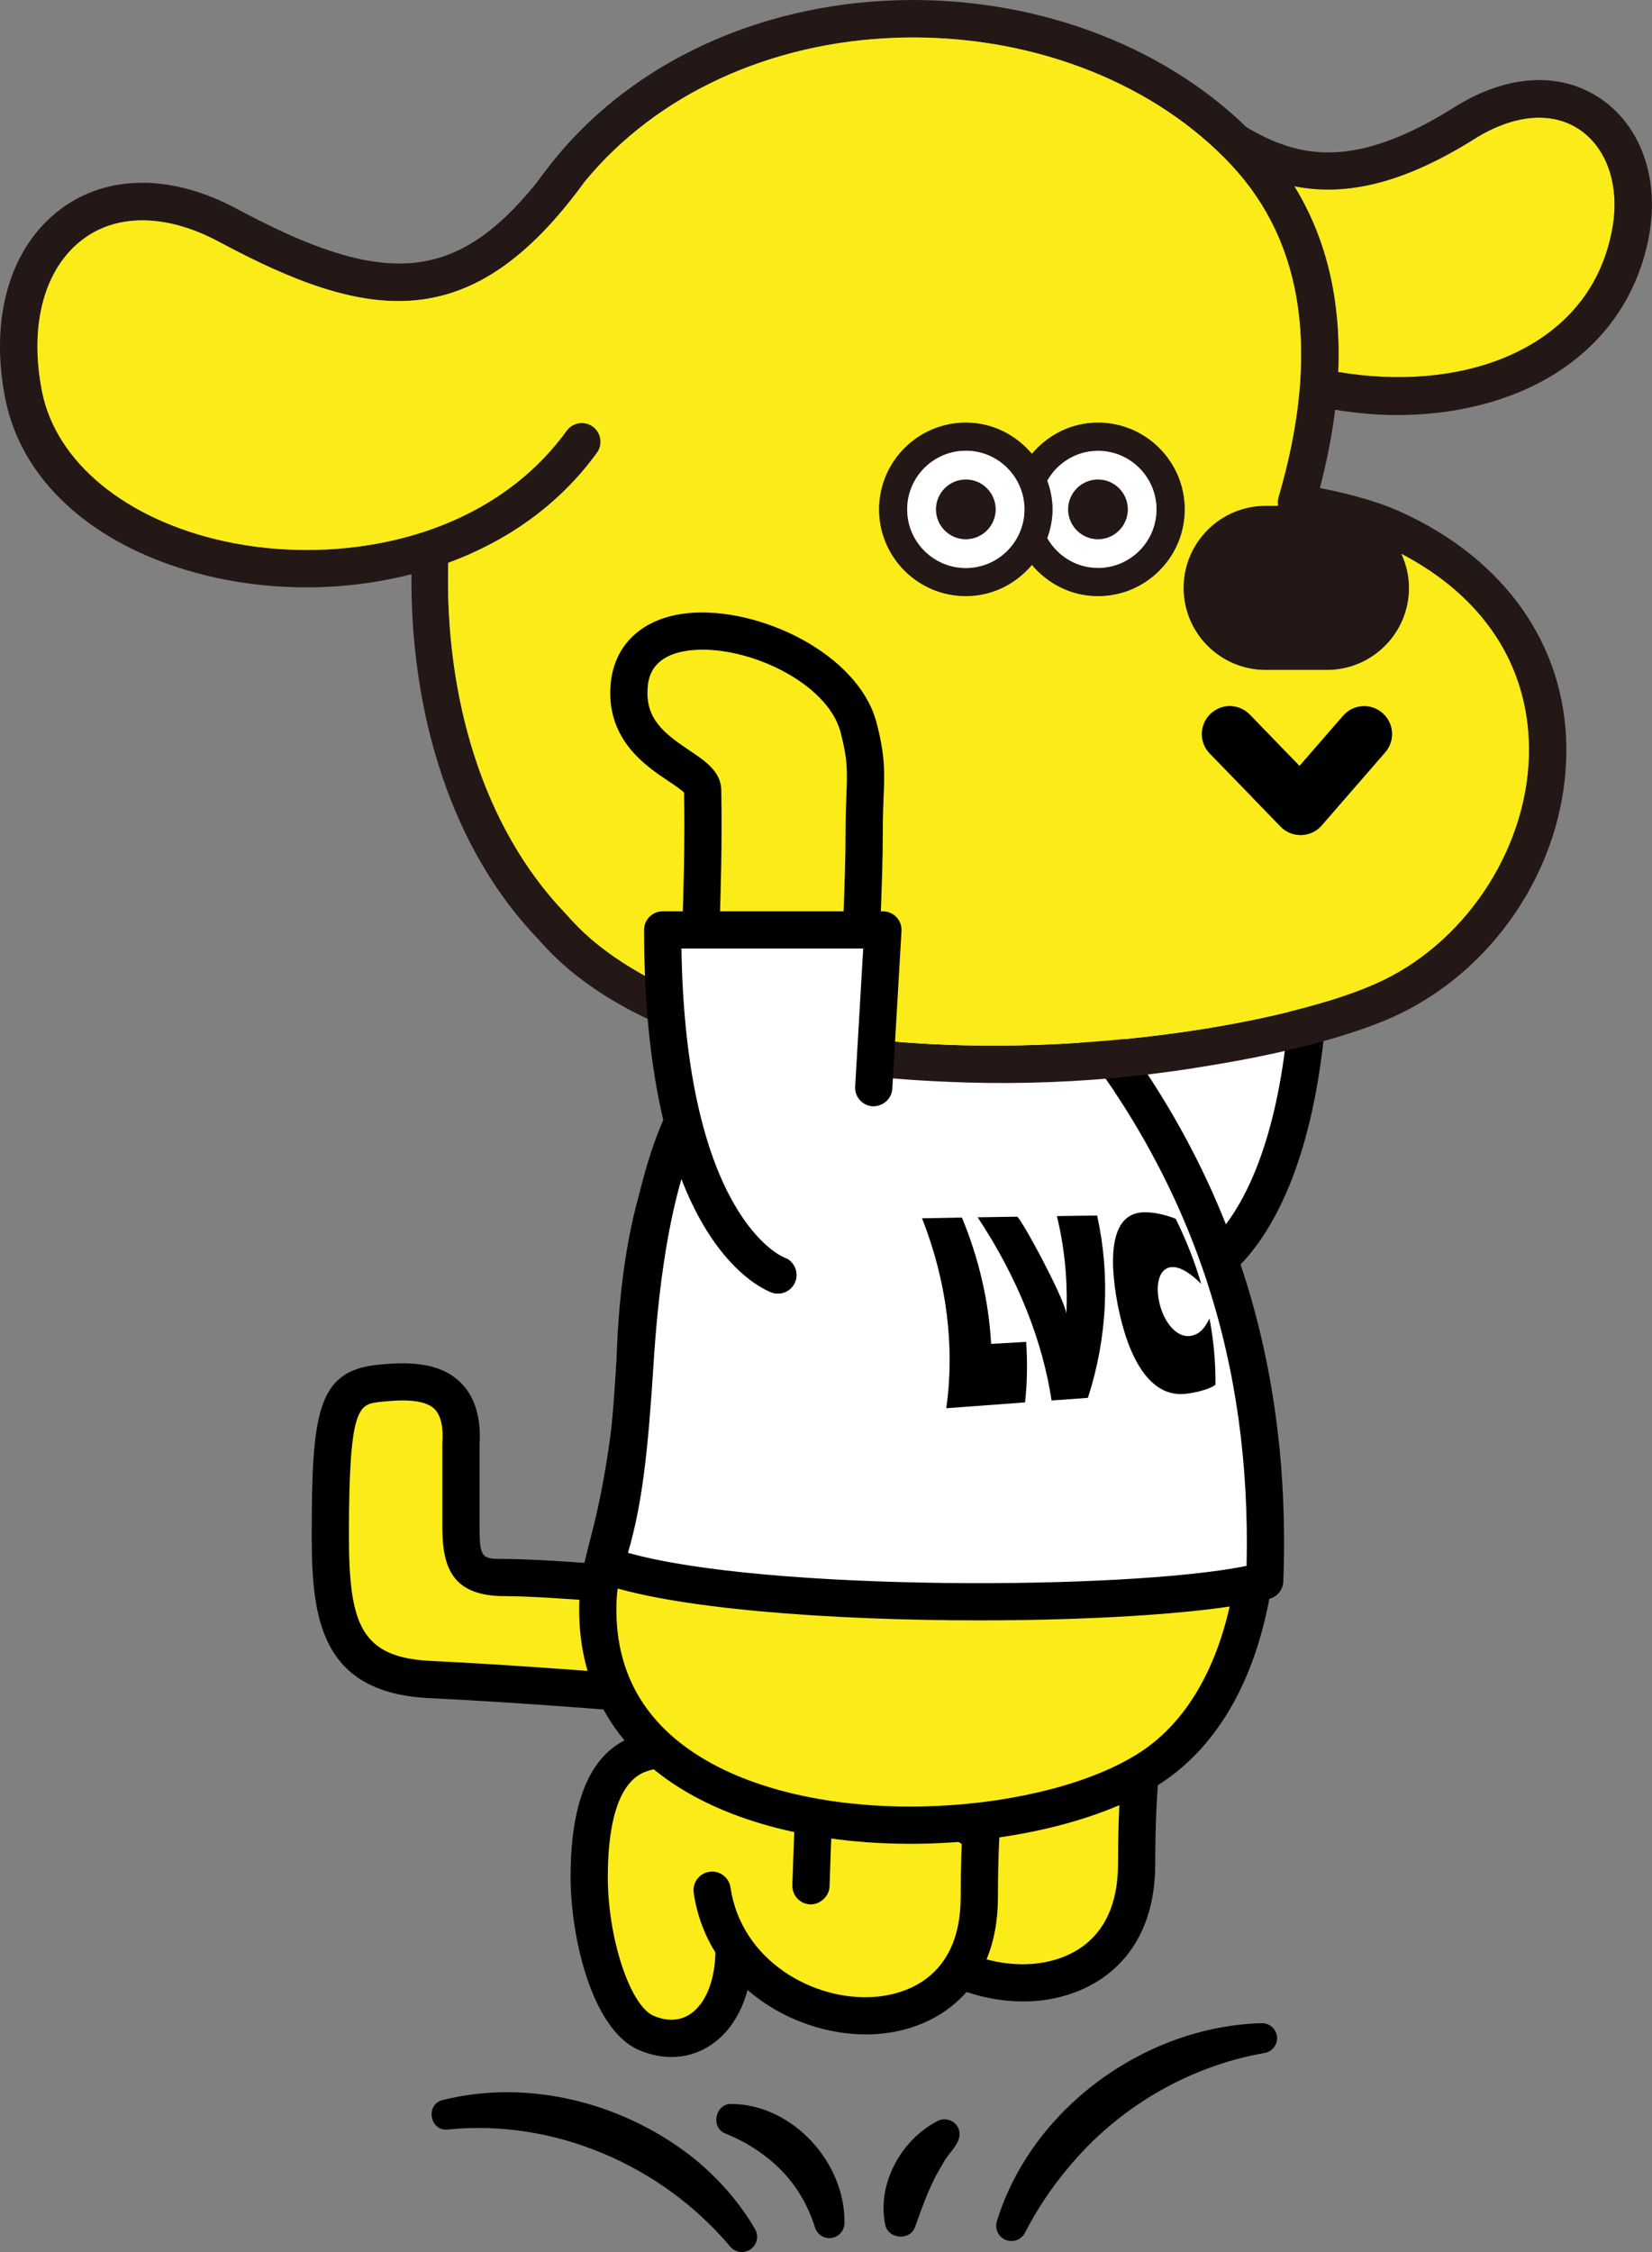 <?xml version="1.0" encoding="utf-8"?>
<!-- Generator: Adobe Illustrator 27.4.1, SVG Export Plug-In . SVG Version: 6.00 Build 0)  -->
<svg version="1.1" id="レイヤー_1" xmlns="http://www.w3.org/2000/svg" xmlns:xlink="http://www.w3.org/1999/xlink" x="0px"
	 y="0px" viewBox="0 0 73.378 100" style="enable-background:new 0 0 73.378 100;" xml:space="preserve">
<rect x="0" y="0" width="73.378" height="100" fill="#808080" stroke="none"/>
<style type="text/css">
	.st0{fill:#FAEB19;}
	.st1{fill:#231815;}
	.st2{fill:#FFE900;}
	.st3{fill:#FFFFFF;}
</style>
<g>
	<path class="st0" d="M49.344,86.174c-1.228,1.464-3.359,1.93-5.234,1.562c-1.784-0.35-3.425-1.386-4.509-2.846
		c0.428,1.28-0.161,2.823-1.334,3.493c-1.172,0.669-2.801,0.392-3.686-0.627c-0.684-0.788-0.9-1.871-1.033-2.907
		c-0.157-1.224-0.233-2.458-0.228-3.692c0.008-1.747,0.384-3.806,1.964-4.551c0.942-0.444,2.07-0.267,3.026,0.145
		c0.956,0.412,1.802,1.04,2.721,1.529c1.336,0.711,2.806,1.113,4.292,1.358c1.251,0.206,2.922-1.817,4.115-1.359
		C51.75,79.166,50.565,84.718,49.344,86.174z"/>
	<path d="M45.441,88.874c-3.323,0-7.054-2.296-7.64-6.283c-0.067-0.452,0.246-0.871,0.697-0.937
		c0.452-0.073,0.871,0.245,0.937,0.697c0.479,3.254,3.694,5.055,6.398,4.857c1.151-0.084,3.827-0.685,3.827-4.444
		c0-2.811,0.179-4.437,0.281-5.141l-2.753-3.212l-3.107,2.072c-0.051,0.963-0.177,3.462-0.245,5.817
		c-0.014,0.455-0.411,0.807-0.849,0.802c-0.456-0.013-0.815-0.393-0.802-0.849c0.087-3.019,0.268-6.273,0.268-6.273
		c0.014-0.259,0.15-0.497,0.367-0.641l4.061-2.707c0.348-0.233,0.815-0.168,1.085,0.149l3.481,4.061
		c0.167,0.194,0.234,0.457,0.181,0.708c-0.003,0.016-0.315,1.56-0.315,5.215c0,4.203-2.768,5.902-5.359,6.092
		C45.784,88.868,45.613,88.874,45.441,88.874z"/>
	<path class="st1" d="M36.814,89.88c-0.474,0-0.961-0.104-1.447-0.312c-2.094-0.897-3.035-5.031-3.035-7.681
		c0-3.477,0.939-5.577,2.79-6.238c1.877-0.67,3.384,0.069,4.734,0.968c0.38,0.253,0.483,0.765,0.229,1.145
		c-0.253,0.38-0.765,0.483-1.145,0.229c-1.39-0.925-2.273-1.141-3.262-0.787c-1.4,0.5-1.694,2.822-1.694,4.682
		c0,2.72,0.989,5.715,2.034,6.162c0.598,0.258,1.159,0.232,1.62-0.072c0.706-0.466,1.128-1.54,1.128-2.873
		c0-0.456,0.37-0.826,0.826-0.826c0.456,0,0.826,0.37,0.826,0.826c0,1.919-0.682,3.469-1.871,4.252
		C38.02,89.704,37.429,89.88,36.814,89.88z"/>
	<path class="st0" d="M42.356,87.636c-1.228,1.464-3.359,1.93-5.234,1.562c-1.784-0.35-3.425-1.386-4.509-2.846
		c0.428,1.28-0.161,2.823-1.334,3.493c-1.172,0.669-2.801,0.392-3.686-0.627c-0.684-0.788-0.9-1.871-1.033-2.907
		c-0.157-1.224-0.233-2.458-0.228-3.692c0.008-1.747,0.384-3.806,1.964-4.551c0.942-0.444,2.07-0.267,3.026,0.145
		c0.956,0.412,1.802,1.04,2.721,1.529c1.336,0.711,2.806,1.113,4.292,1.358c1.251,0.206,2.721,0.077,3.913,0.535
		C44.561,82.522,43.578,86.18,42.356,87.636z"/>
	<path d="M38.454,90.337c-3.324,0.001-7.055-2.296-7.641-6.283c-0.067-0.452,0.246-0.871,0.697-0.937
		c0.448-0.07,0.871,0.246,0.937,0.697c0.479,3.254,3.688,5.058,6.398,4.857c1.15-0.084,3.827-0.686,3.827-4.444
		c0-2.812,0.178-4.437,0.281-5.141L40.2,75.873l-3.107,2.072c-0.051,0.964-0.177,3.462-0.246,5.818
		c-0.013,0.455-0.435,0.809-0.849,0.802c-0.456-0.013-0.815-0.393-0.802-0.849c0.088-3.02,0.269-6.273,0.269-6.273
		c0.014-0.259,0.15-0.497,0.367-0.641l4.061-2.707c0.347-0.233,0.815-0.168,1.085,0.149l3.481,4.061
		c0.167,0.194,0.234,0.457,0.182,0.708c-0.003,0.015-0.315,1.56-0.315,5.216c0,4.203-2.768,5.902-5.359,6.092
		C38.797,90.331,38.626,90.337,38.454,90.337z"/>
	<path d="M29.827,91.342c-0.473,0-0.961-0.104-1.447-0.311c-2.094-0.897-3.036-5.033-3.036-7.682c0-3.478,0.939-5.577,2.791-6.238
		c1.876-0.672,3.385,0.069,4.733,0.968c0.38,0.253,0.483,0.766,0.229,1.145c-0.253,0.38-0.768,0.482-1.145,0.229
		c-1.389-0.926-2.271-1.139-3.261-0.787c-1.401,0.5-1.694,2.822-1.694,4.682c0,2.72,0.989,5.715,2.035,6.163
		c0.599,0.257,1.161,0.232,1.62-0.072c0.706-0.466,1.128-1.54,1.128-2.873c0-0.456,0.37-0.826,0.826-0.826
		c0.456,0,0.826,0.37,0.826,0.826c0,1.918-0.682,3.468-1.871,4.252C31.032,91.167,30.442,91.342,29.827,91.342z"/>
	<g>
		<path class="st2" d="M49.227,47.525c0.483-2.739,0.035-6.861,0.035-10.662c0-2.215-1.434-2.31-1.292-4.245
			c0.277-3.784,5.696-4.526,7.66-0.369c1.569,3.322,0.946,8.895,0.946,11.602c0,4.834-0.193,11.023-3.481,12.763"/>
		<path class="st1" d="M53.095,57.441c-0.296,0-0.582-0.16-0.73-0.439c-0.213-0.404-0.06-0.903,0.343-1.117
			c3.041-1.611,3.041-8.391,3.041-12.033c0-0.541,0.025-1.195,0.052-1.922c0.108-2.887,0.256-6.841-0.918-9.328
			c-0.906-1.917-2.638-2.531-3.953-2.281c-0.962,0.179-2.029,0.893-2.136,2.358c-0.05,0.692,0.154,1.016,0.463,1.508
			c0.371,0.59,0.832,1.324,0.832,2.676c0,1.251,0.049,2.535,0.097,3.794c0.1,2.62,0.193,5.094-0.145,7.012
			c-0.079,0.449-0.501,0.758-0.957,0.67c-0.449-0.079-0.749-0.507-0.67-0.957c0.307-1.744,0.217-4.132,0.12-6.662
			c-0.049-1.28-0.098-2.586-0.098-3.857c0-0.877-0.256-1.283-0.578-1.798c-0.357-0.568-0.801-1.275-0.711-2.507
			c0.144-1.98,1.511-3.495,3.481-3.862c1.944-0.36,4.469,0.489,5.75,3.2c1.346,2.85,1.189,7.038,1.075,10.094
			c-0.027,0.704-0.05,1.337-0.05,1.861c0,5.524-0.303,11.577-3.92,13.493C53.358,57.409,53.226,57.441,53.095,57.441z"/>
	</g>
	<g>
		<path class="st3" d="M53.095,56.614c0,0,5.119-1.663,5.119-15.321c-3.094,0-9.782,0-9.782,0l0.409,7.006"/>
		<path d="M53.095,57.441c-0.348,0-0.672-0.222-0.785-0.571c-0.14-0.43,0.091-0.89,0.516-1.036c0.1-0.039,4.366-1.835,4.556-13.715
			h-8.074l0.358,6.132c0.027,0.455-0.322,0.846-0.777,0.873c-0.455,0.021-0.846-0.322-0.873-0.777l-0.408-7.006
			c-0.013-0.227,0.068-0.45,0.224-0.615c0.156-0.166,0.373-0.259,0.601-0.259h9.782c0.456,0,0.826,0.37,0.826,0.826
			c0,14.096-5.458,16.032-5.69,16.107C53.265,57.428,53.179,57.441,53.095,57.441z"/>
	</g>
	<g>
		<path class="st0" d="M20.473,64.138c0.193-2.901-1.934-2.901-3.674-2.707c-1.74,0.193-2.127,0.967-2.127,6.768
			c0,3.674,0.387,6.188,4.448,6.381c4.061,0.193,8.702,0.58,8.702,0.58l-0.58-4.834c0,0-3.256-0.275-4.819-0.275
			s-1.95-0.498-1.95-2.239S20.473,64.138,20.473,64.138z"/>
		<path d="M27.822,75.987c-0.023,0-0.046-0.001-0.069-0.003c-0.047-0.004-4.674-0.388-8.673-0.578
			c-4.834-0.23-5.234-3.54-5.234-7.206c0-5.386,0.235-7.298,2.862-7.589c1.304-0.142,2.762-0.167,3.724,0.756
			c0.653,0.624,0.945,1.566,0.868,2.799v3.647c0,1.413,0.128,1.413,1.123,1.413c1.58,0,4.754,0.267,4.888,0.278
			c0.391,0.033,0.705,0.336,0.751,0.725l0.58,4.835c0.029,0.246-0.054,0.493-0.226,0.672C28.26,75.896,28.045,75.987,27.822,75.987z
			 M17.892,62.186c-0.334,0-0.681,0.03-1.002,0.065c-0.956,0.106-1.392,0.155-1.392,5.947c0,3.972,0.553,5.408,3.661,5.557
			c2.9,0.138,6.125,0.377,7.722,0.501l-0.379-3.161c-1.029-0.08-2.993-0.219-4.079-0.219c-2.303,0-2.775-1.225-2.775-3.065v-3.674
			c0-0.018,0.001-0.037,0.002-0.055c0.049-0.736-0.072-1.249-0.36-1.525C18.99,62.272,18.46,62.186,17.892,62.186z"/>
	</g>
	<g>
		<path class="st0" d="M48.126,45.187c9.089,11.409,10.452,28.435,2.973,33.312c-6.368,4.153-24.64,4.153-24.547-7.106
			c0.014-1.653,0.461-2.492,0.923-4.799c0.51-2.552,0.686-4.552,0.733-6.131c0.282-9.373,3.222-11.343,3.327-12.603l7.502-10.409
			L48.126,45.187z"/>
		<path d="M40.431,81.874c-3.44,0-6.921-0.646-9.622-2.123c-3.355-1.835-5.113-4.727-5.083-8.364
			c0.01-1.158,0.215-1.956,0.475-2.967c0.14-0.545,0.301-1.172,0.465-1.987c0.426-2.128,0.661-4.089,0.717-5.993
			c0.215-7.16,1.951-10.151,2.884-11.758c0.203-0.351,0.434-0.748,0.446-0.888c0.012-0.149,0.065-0.292,0.153-0.415l7.502-10.409
			c0.135-0.187,0.342-0.309,0.571-0.337c0.233-0.026,0.459,0.042,0.635,0.191l9.088,7.735c0.04,0.034,0.077,0.072,0.111,0.114
			c5.9,7.408,8.993,17.779,7.697,25.81c-0.65,4.023-2.35,7.035-4.917,8.709C48.996,80.857,44.746,81.874,40.431,81.874z
			 M32.319,48.188c-0.094,0.411-0.324,0.807-0.623,1.322c-0.859,1.48-2.458,4.236-2.662,10.978c-0.06,1.998-0.305,4.049-0.749,6.268
			c-0.17,0.851-0.338,1.505-0.485,2.075c-0.25,0.972-0.415,1.613-0.422,2.568c-0.025,3.034,1.396,5.355,4.223,6.902
			c5.511,3.015,14.924,2.194,19.047-0.495c2.167-1.413,3.615-4.038,4.189-7.589c1.223-7.577-1.712-17.394-7.309-24.455l-8.345-7.103
			L32.319,48.188z"/>
	</g>
	<g>
		<path class="st3" d="M48.126,45.187c5.555,6.973,8.418,15.163,8.049,25.007c-5.125,1.363-23.666,1.368-29.32-0.708
			c0.804-2.338,1.081-4.737,1.353-9.022c0.345-5.435,1.297-10.203,3.327-12.603s7.502-10.409,7.502-10.409L48.126,45.187z"/>
		<path d="M43.497,71.952c-6.607,0-13.713-0.511-16.926-1.69c-0.422-0.155-0.642-0.619-0.496-1.044
			c0.783-2.277,1.046-4.654,1.309-8.806c0.406-6.4,1.591-10.802,3.521-13.084c1.98-2.339,7.396-10.262,7.451-10.341
			c0.132-0.193,0.34-0.322,0.572-0.353c0.235-0.028,0.467,0.038,0.646,0.19l9.088,7.735c0.04,0.034,0.077,0.072,0.111,0.114
			c5.904,7.412,8.595,15.77,8.229,25.553c-0.014,0.363-0.263,0.674-0.613,0.767C54.094,71.602,48.966,71.952,43.497,71.952z
			 M27.893,68.952c6.037,1.708,22.159,1.667,27.477,0.581c0.214-9.073-2.354-16.856-7.84-23.77L39.2,38.675
			c-1.423,2.067-5.348,7.727-7.034,9.72c-1.696,2.005-2.751,6.083-3.134,12.121C28.789,64.352,28.542,66.739,27.893,68.952z"/>
	</g>
	<path d="M40.953,54.098c0.592-0.011,1.183-0.022,1.775-0.032c0.764,1.849,1.194,3.748,1.295,5.609
		c0.519-0.03,1.038-0.059,1.557-0.088c0.062,0.908,0.046,1.807-0.049,2.686c-1.165,0.085-2.331,0.172-3.498,0.259
		C42.414,59.807,42.061,56.897,40.953,54.098z"/>
	<path d="M48.731,53.975c0.587,2.641,0.453,5.437-0.409,8.097c-0.538,0.038-1.075,0.077-1.613,0.116
		c-0.392-2.591-1.469-5.396-3.284-8.134c0.583-0.01,1.166-0.019,1.749-0.028c0.149-0.006,2.29,3.964,2.189,4.372
		c0.071-1.479-0.068-2.96-0.418-4.398C47.541,53.991,48.136,53.983,48.731,53.975z"/>
	<path d="M53.355,57.011c-0.416-0.411-0.879-0.759-1.291-0.747c-0.546,0.015-0.761,0.704-0.572,1.564
		c0.194,0.879,0.746,1.53,1.308,1.5c0.428-0.023,0.708-0.321,0.923-0.784c0.188,0.995,0.275,1.982,0.264,2.946
		c-0.31,0.239-1.056,0.384-1.397,0.408c-1.518,0.116-2.472-1.576-2.935-3.917c-0.452-2.338-0.266-4.149,1.186-4.15
		c0.404-0.004,0.905,0.099,1.381,0.29C52.696,55.075,53.073,56.043,53.355,57.011z"/>
	<path d="M44.277,98.642c1.531-5,6.565-8.664,11.763-8.803c0.368-0.01,0.674,0.279,0.685,0.647c0.01,0.34-0.238,0.628-0.565,0.677
		c-3.404,0.6-6.541,2.45-8.727,5.115c-0.737,0.872-1.374,1.834-1.905,2.864c-0.169,0.333-0.577,0.466-0.91,0.297
		C44.323,99.29,44.186,98.949,44.277,98.642L44.277,98.642z"/>
	<path d="M32.431,99.755c-3.045-3.608-7.816-5.675-12.536-5.194c-0.809,0.089-1.019-1.123-0.226-1.311
		c3.902-0.973,8.189,0.169,11.28,2.697c1.027,0.861,1.919,1.884,2.588,3.037c0.188,0.323,0.078,0.737-0.245,0.925
		C33.002,100.077,32.637,100.005,32.431,99.755L32.431,99.755z"/>
	<path d="M39.318,98.78c-0.372-1.809,0.71-3.767,2.326-4.596c0.331-0.171,0.738-0.042,0.909,0.289
		c0.298,0.63-0.453,1.109-0.681,1.62c-0.549,0.874-0.869,1.802-1.221,2.776C40.44,99.516,39.44,99.436,39.318,98.78L39.318,98.78z"
		/>
	<path d="M32.488,93.426c2.719,0.015,5.074,2.614,5.02,5.297c-0.005,0.37-0.309,0.665-0.678,0.66
		c-0.3-0.004-0.552-0.205-0.633-0.479c-0.296-0.967-0.812-1.84-1.513-2.552c-0.704-0.705-1.523-1.23-2.454-1.61
		C31.543,94.486,31.767,93.402,32.488,93.426L32.488,93.426z"/>
	<g>
		<path class="st0" d="M70.154,5.75c-1.227-0.826-2.928-0.673-4.671,0.422c-3.401,2.138-5.93,2.511-7.994,2.097
			c1.433,2.329,2.083,5.087,1.949,8.249c2.643,0.452,5.321,0.248,7.503-0.684c1.81-0.773,4.091-2.391,4.679-5.709
			C71.952,8.259,71.39,6.582,70.154,5.75z"/>
		<path class="st1" d="M53.869,47.292c3.678-0.599,6.613-1.456,8.288-2.265c4.485-2.168,7.466-6.925,7.417-11.837
			c-0.045-4.522-2.707-8.327-7.302-10.435c-0.931-0.427-2.128-0.785-3.645-1.086c0.315-1.203,0.539-2.36,0.676-3.473
			c0.923,0.15,1.848,0.234,2.761,0.234c1.955,0,3.851-0.349,5.529-1.066c3.091-1.321,5.103-3.788,5.663-6.948
			c0.448-2.524-0.386-4.841-2.175-6.045c-1.798-1.211-4.161-1.068-6.485,0.393c-4.46,2.803-6.941,2.243-9.237,0.88
			c-3.825-3.728-9.589-5.825-15.56-5.631C33.681,0.21,28.17,2.763,24.679,7.017c-0.304,0.37-0.593,0.752-0.876,1.139
			c-3.593,4.421-6.788,4.606-13.274,1.122c-2.879-1.546-5.726-1.55-7.809-0.011c-2.268,1.675-3.197,4.827-2.487,8.432
			c0.76,3.86,4.26,6.834,9.363,7.956c1.263,0.277,2.62,0.427,4.012,0.427c1.543,0,3.126-0.188,4.668-0.584
			c-0.053,6.241,1.799,12.214,5.604,16.177c0.433,0.495,0.868,0.928,1.291,1.289c2.218,1.892,5.093,3.1,8.056,3.865
			C33.228,46.829,42.072,49.33,53.869,47.292z M71.621,10.125c-0.589,3.318-2.869,4.936-4.679,5.709
			c-2.183,0.932-4.86,1.135-7.503,0.684c0.133-3.162-0.516-5.92-1.949-8.249c2.064,0.414,4.593,0.041,7.994-2.097
			c1.742-1.095,3.444-1.248,4.671-0.422C71.39,6.582,71.952,8.259,71.621,10.125z M56.786,22.088
			c-0.036,0.123-0.037,0.25-0.016,0.373h-0.554c-2.01,0-3.645,1.635-3.645,3.645s1.635,3.645,3.645,3.645h2.725
			c2.01,0,3.645-1.635,3.645-3.645c0-0.54-0.126-1.048-0.337-1.51c3.621,1.891,5.626,4.924,5.663,8.611
			c0.042,4.214-2.622,8.458-6.478,10.322c-6.082,2.941-26.705,5.4-35.183-1.831c-0.363-0.31-0.739-0.686-1.144-1.147
			c-3.64-3.792-5.357-9.561-5.197-15.559c2.548-0.938,4.888-2.518,6.605-4.887c0.27-0.372,0.187-0.892-0.185-1.161
			c-0.371-0.269-0.892-0.187-1.162,0.186c-3.56,4.913-10.208,6.001-15.214,4.902c-4.37-0.961-7.469-3.509-8.088-6.652
			c-0.583-2.958,0.107-5.49,1.843-6.773c1.546-1.142,3.746-1.091,6.033,0.138c6.664,3.58,11.228,4.21,16.228-2.677
			c3.186-3.881,8.246-6.21,13.884-6.392c0.238-0.008,0.475-0.012,0.711-0.012c5.548,0,10.79,2.093,14.133,5.67
			C57.936,10.798,58.638,15.762,56.786,22.088z M35.296,47.289c3.241,0.623,6.432,0.787,8.838,0.787
			c0.219,0,0.431-0.001,0.636-0.004c2.586-0.03,5.044-0.223,7.287-0.515"/>
		<path class="st0" d="M54.698,7.334c-3.343-3.578-8.585-5.67-14.133-5.67c-0.236,0-0.474,0.004-0.711,0.012
			C34.216,1.856,29.157,4.186,25.97,8.067c-5,6.886-9.564,6.256-16.228,2.677c-2.287-1.229-4.487-1.28-6.033-0.138
			c-1.737,1.283-2.426,3.815-1.843,6.773c0.619,3.143,3.718,5.691,8.088,6.652c5.006,1.099,11.654,0.011,15.214-4.902
			c0.27-0.372,0.791-0.455,1.162-0.186c0.372,0.27,0.455,0.789,0.185,1.161c-1.717,2.37-4.057,3.949-6.605,4.887
			c-0.16,5.998,1.556,11.767,5.197,15.559c0.405,0.461,0.782,0.838,1.144,1.147c8.478,7.231,29.1,4.772,35.183,1.831
			c3.856-1.864,6.52-6.108,6.478-10.322c-0.037-3.687-2.042-6.72-5.663-8.611c0.212,0.461,0.337,0.97,0.337,1.51
			c0,2.01-1.635,3.645-3.645,3.645h-2.725c-2.01,0-3.645-1.635-3.645-3.645s1.635-3.645,3.645-3.645h0.554
			c-0.021-0.123-0.02-0.25,0.016-0.373C58.638,15.762,57.936,10.798,54.698,7.334z M53.757,31.707
			c0.492-0.477,1.276-0.464,1.752,0.025l2.212,2.278l1.936-2.227c0.448-0.516,1.23-0.572,1.747-0.123
			c0.517,0.449,0.571,1.232,0.123,1.747l-2.82,3.245c-0.227,0.262-0.554,0.416-0.901,0.426c-0.012,0.001-0.023,0.001-0.034,0.001
			c-0.334,0-0.655-0.135-0.889-0.376l-3.151-3.245C53.255,32.968,53.267,32.184,53.757,31.707z M48.77,26.47
			c-1.182,0-2.228-0.546-2.935-1.387c-0.707,0.841-1.753,1.387-2.935,1.387c-2.124,0-3.852-1.727-3.852-3.851
			s1.728-3.852,3.852-3.852c1.182,0,2.228,0.547,2.935,1.387c0.707-0.841,1.753-1.387,2.935-1.387c2.124,0,3.851,1.728,3.851,3.852
			S50.894,26.47,48.77,26.47z"/>
		<path class="st3" d="M48.77,20.015c-0.969,0-1.806,0.538-2.254,1.324c0.143,0.402,0.235,0.829,0.235,1.28
			c0,0.451-0.092,0.878-0.235,1.28c0.449,0.787,1.286,1.324,2.255,1.324c1.436,0,2.604-1.168,2.604-2.604
			S50.206,20.015,48.77,20.015z M48.77,23.943c-0.73,0-1.324-0.594-1.324-1.324s0.594-1.324,1.324-1.324
			c0.73,0,1.323,0.594,1.323,1.324S49.499,23.943,48.77,23.943z"/>
		<path class="st1" d="M48.77,18.767c-1.182,0-2.228,0.547-2.935,1.387c-0.707-0.841-1.753-1.387-2.935-1.387
			c-2.124,0-3.852,1.728-3.852,3.852s1.728,3.851,3.852,3.851c1.182,0,2.228-0.546,2.935-1.387c0.707,0.841,1.753,1.387,2.935,1.387
			c2.124,0,3.851-1.727,3.851-3.851S50.894,18.767,48.77,18.767z M48.77,25.223c-0.969,0-1.806-0.538-2.255-1.324
			c0.143-0.402,0.235-0.829,0.235-1.28c0-0.451-0.092-0.877-0.235-1.28c0.449-0.786,1.286-1.324,2.254-1.324
			c1.436,0,2.604,1.168,2.604,2.604S50.206,25.223,48.77,25.223z M42.9,25.223c-1.436,0-2.605-1.168-2.605-2.604
			s1.168-2.604,2.605-2.604c1.436,0,2.604,1.168,2.604,2.604S44.335,25.223,42.9,25.223z"/>
		<path class="st1" d="M48.77,21.295c-0.73,0-1.324,0.594-1.324,1.324s0.594,1.324,1.324,1.324c0.73,0,1.323-0.594,1.323-1.324
			S49.499,21.295,48.77,21.295z"/>
		<path class="st3" d="M45.504,22.619c0-1.436-1.168-2.604-2.604-2.604c-1.436,0-2.605,1.168-2.605,2.604s1.168,2.604,2.605,2.604
			C44.335,25.223,45.504,24.054,45.504,22.619z M42.9,23.943c-0.73,0-1.324-0.594-1.324-1.324s0.594-1.324,1.324-1.324
			c0.73,0,1.323,0.594,1.323,1.324S43.629,23.943,42.9,23.943z"/>
		<path class="st1" d="M42.9,21.295c-0.73,0-1.324,0.594-1.324,1.324s0.594,1.324,1.324,1.324c0.73,0,1.323-0.594,1.323-1.324
			S43.629,21.295,42.9,21.295z"/>
		<path d="M56.883,36.704c0.233,0.241,0.554,0.376,0.889,0.376c0.012,0,0.023,0,0.034-0.001c0.347-0.009,0.674-0.164,0.901-0.426
			l2.82-3.245c0.448-0.516,0.394-1.298-0.123-1.747c-0.517-0.449-1.3-0.393-1.747,0.123l-1.936,2.227l-2.212-2.278
			c-0.476-0.49-1.26-0.503-1.752-0.025c-0.49,0.477-0.502,1.261-0.025,1.752L56.883,36.704z"/>
	</g>
	<g>
		<path class="st0" d="M38.422,47.525c-0.483-2.739-0.035-6.861-0.035-10.662c0-2.215,0.241-2.677-0.249-4.554
			c-1.055-4.044-9.929-6.348-10.199-1.758c-0.176,2.989,3.251,3.488,3.271,4.532c0.07,3.733-0.136,6.738-0.136,8.768
			c0,4.834,0.193,11.023,3.481,12.763"/>
		<path d="M34.554,57.441c-0.131,0-0.263-0.031-0.386-0.096c-3.618-1.916-3.921-7.969-3.921-13.493c0-0.758,0.028-1.649,0.061-2.662
			c0.052-1.65,0.118-3.699,0.078-5.993c-0.117-0.125-0.438-0.34-0.679-0.501c-1.022-0.682-2.731-1.823-2.593-4.193
			c0.109-1.85,1.401-3.075,3.454-3.277c3.14-0.303,7.567,1.798,8.369,4.876c0.382,1.465,0.354,2.181,0.311,3.265
			c-0.016,0.409-0.035,0.884-0.035,1.497c0,1.271-0.05,2.576-0.098,3.855c-0.096,2.53-0.186,4.919,0.121,6.664
			c0.08,0.45-0.221,0.878-0.67,0.957c-0.448,0.085-0.878-0.22-0.957-0.67c-0.338-1.918-0.245-4.393-0.145-7.014
			c0.047-1.258,0.096-2.543,0.096-3.792c0-0.64,0.019-1.136,0.036-1.562c0.041-1.035,0.062-1.555-0.258-2.783
			c-0.579-2.217-4.164-3.885-6.609-3.648c-1.876,0.184-1.944,1.348-1.966,1.73c-0.078,1.322,0.722,1.962,1.861,2.722
			c0.686,0.459,1.396,0.933,1.412,1.745c0.044,2.376-0.023,4.483-0.077,6.175c-0.032,0.994-0.06,1.867-0.06,2.61
			c0,3.642,0,10.422,3.042,12.033c0.403,0.213,0.556,0.713,0.343,1.117C35.137,57.281,34.851,57.441,34.554,57.441z"/>
	</g>
	<g>
		<path class="st3" d="M34.555,56.614c0,0-5.119-1.663-5.119-15.321c3.094,0,9.782,0,9.782,0l-0.409,7.006"/>
		<path d="M34.552,57.441c-0.083,0-0.168-0.013-0.253-0.041c-0.232-0.075-5.69-2.011-5.69-16.107c0-0.456,0.37-0.826,0.826-0.826
			h9.782c0.228,0,0.445,0.094,0.601,0.259c0.156,0.165,0.237,0.388,0.224,0.615l-0.408,7.006c-0.027,0.455-0.427,0.793-0.873,0.777
			c-0.455-0.027-0.804-0.417-0.777-0.873l0.358-6.132h-8.074c0.191,11.959,4.512,13.698,4.557,13.715
			c0.422,0.156,0.65,0.624,0.502,1.048C35.209,57.224,34.893,57.441,34.552,57.441z"/>
	</g>
</g>
</svg>
